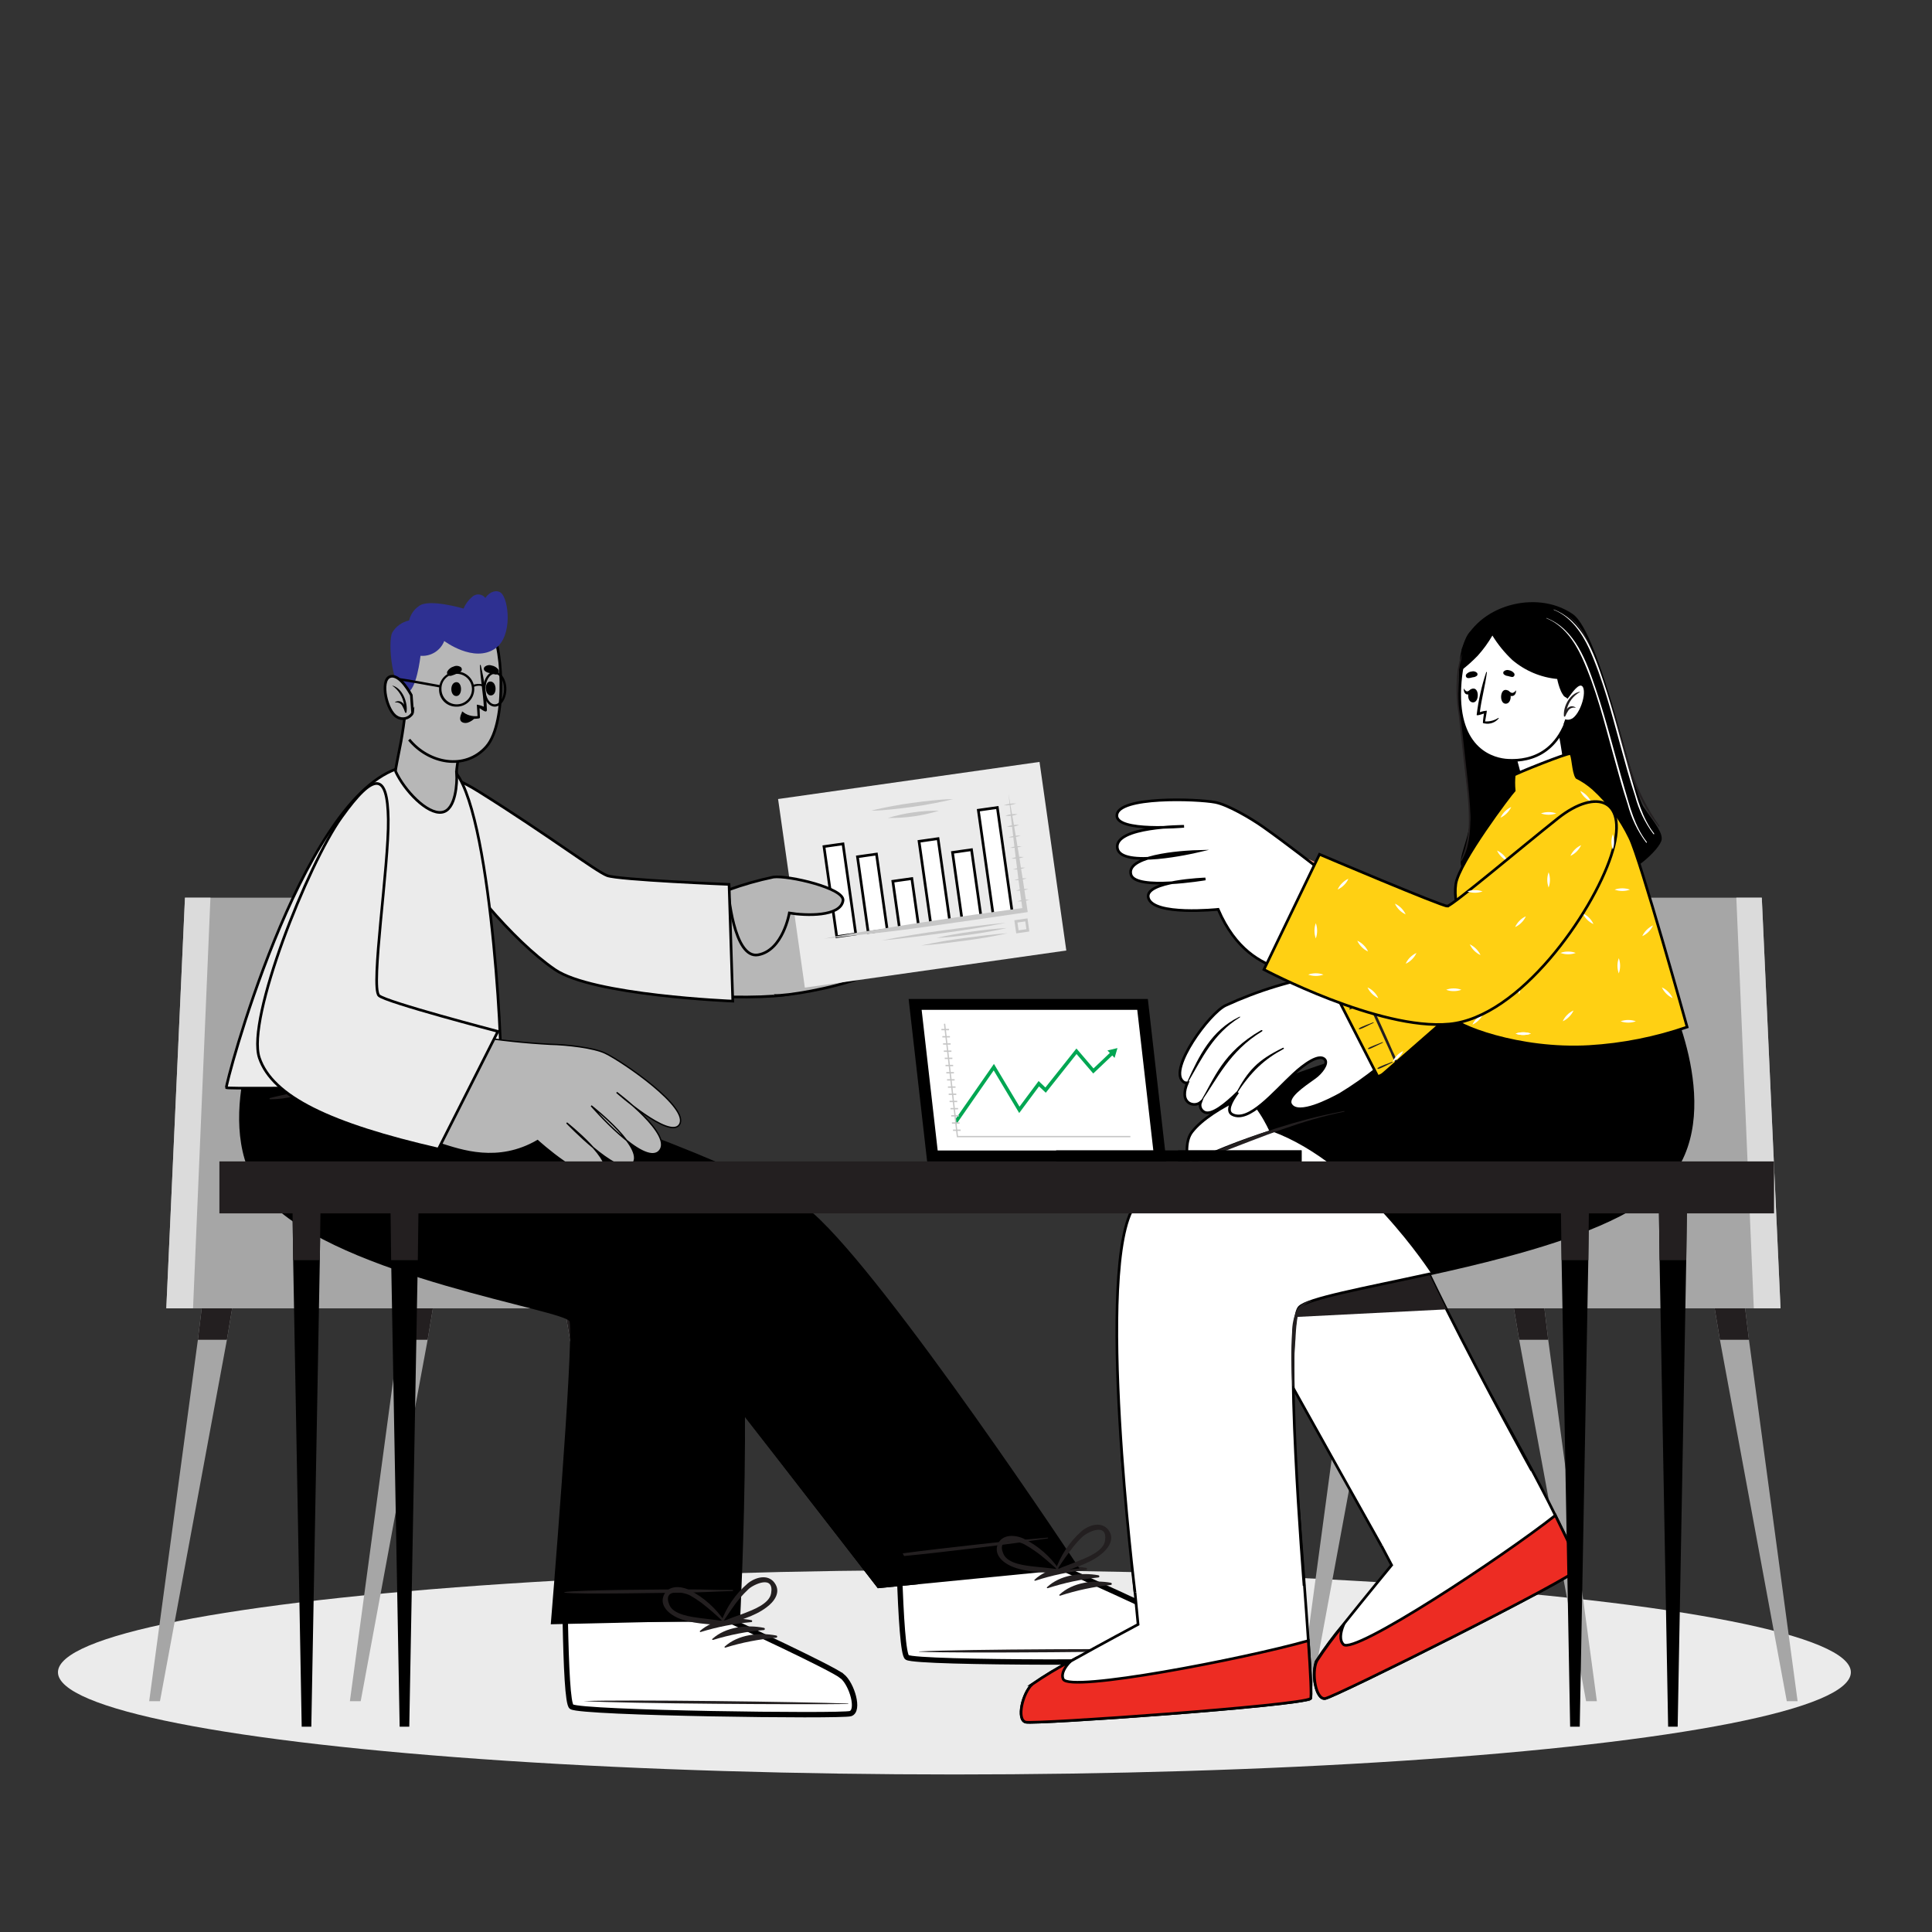 <?xml version="1.0" encoding="UTF-8"?>
<svg id="b" data-name="Layer 1" xmlns="http://www.w3.org/2000/svg" viewBox="0 0 500 500">
  <rect x="0" y="0" width="500" height="500" fill="#333333" stroke="none"/>
  <g id="c" data-name="freepik--Shadows--inject-1">
    <ellipse cx="247" cy="432.78" rx="232" ry="26.45" style="fill: #ebebeb;"/>
  </g>
  <g id="d" data-name="freepik--character-2--inject-1">
    <polygon points="153.16 331.4 155.02 346.74 167.62 440.27 164.83 440.27 147.51 346.74 144.95 331.4 153.16 331.4" style="fill: #a6a6a6;"/>
    <polygon points="155.02 346.74 147.51 346.74 144.95 331.4 153.16 331.4 155.02 346.74" style="fill: #231f20;"/>
    <polygon points="103.16 346.74 105.02 331.4 113.23 331.4 110.67 346.74 93.35 440.27 90.55 440.27 103.16 346.74" style="fill: #a6a6a6;"/>
    <polygon points="113.23 331.4 110.67 346.74 103.16 346.74 105.02 331.4 113.23 331.4" style="fill: #231f20;"/>
    <polygon points="51.21 346.74 53.07 331.4 61.28 331.4 58.72 346.74 41.4 440.27 38.61 440.27 51.21 346.74" style="fill: #a6a6a6;"/>
    <polygon points="53.07 331.4 61.28 331.4 58.72 346.74 51.21 346.74 53.07 331.4" style="fill: #231f20;"/>
    <polygon points="47.87 232.32 106.48 232.32 122.44 325.23 169.96 325.23 169.96 338.6 43.04 338.6 47.87 232.32" style="fill: #a6a6a6;"/>
    <polygon points="47.87 232.32 54.46 232.32 49.96 338.6 43.04 338.6 47.87 232.32" style="fill: #dbdbdb;"/>
    <path d="M304.62,419.92c-2.64-2.08-28.44-13.5-28.44-13.5v-.74s-3.77-5.7-3.77-5.7l-22.72-34.33-51.59.28s19.17,22.48,29,34.05c3.39,3.93,5.67,6.71,5.67,6.71.39,11.82,1,21.63,1.99,22.23,2.61,1.63,69.9,1.39,72.25.58,2.35-.79.25-7.5-2.39-9.59Z" style="fill: #dc6a57;"/>
    <path d="M304.67,419.92c-2.64-2.08-28.44-13.5-28.44-13.5v-.74s-3.77-5.7-3.77-5.7h-45.36c3.39,3.93,5.67,6.71,5.67,6.71.39,11.82,1,21.63,1.99,22.23,2.61,1.63,69.9,1.39,72.25.58,2.35-.79.31-7.5-2.33-9.59Z"/>
    <path d="M304.62,419.92c-2.64-2.07-28.43-13.5-28.43-13.5v-.74s-43.42.64-43.42.64c0,.12,0,.25,0,.38.39,11.82,1,21.63,1.99,22.23,2.61,1.63,69.9,1.39,72.25.58,2.35-.79.25-7.52-2.39-9.59Z" style="fill: #fff; stroke: #000; stroke-miterlimit: 10; stroke-width: 1.39px;"/>
    <path d="M306.24,427.09c-11.39.38-57.12.86-68.36.38-.08,0-.08-.07,0-.07,11.24-.63,57.01-.74,68.36-.5.24.08.24.18,0,.19Z" style="fill: #231f20;"/>
    <path d="M281.05,405.76c.15,0,.27.13.27.28,0,.15-.13.27-.28.27-4.46.46-8.85,1.39-13.12,2.78-.18.04-.32-.14-.18-.26,3.39-3.2,8.85-3.89,13.31-3.07h0Z" style="fill: #231f20;"/>
    <path d="M284.51,407.9c.03.16-.07.31-.23.34-4.46.46-8.86,1.39-13.12,2.78-.19.04-.33-.14-.19-.26,3.4-3.2,8.85-3.89,13.32-3.08.11.03.19.12.22.23Z" style="fill: #231f20;"/>
    <path d="M287.73,409.84c.03.16-.07.31-.23.34-4.46.46-8.86,1.39-13.12,2.78-.19.04-.32-.14-.19-.26,3.4-3.2,8.86-3.89,13.32-3.08.11.03.19.12.22.23Z" style="fill: #231f20;"/>
    <path d="M210.45,314c-10.87-9.6-58.17-26.68-83.27-34.47-2.32-.72-2.21-17.69-2.21-17.69h-43.54s-7.28,20.95,9.39,37.51c15.7,15.63,73.29,33.1,80.58,40.39,3.21,3.21,55.76,71.29,55.76,71.29l25.93-2.54,26.26-2.58s-49.41-74.67-68.9-91.91Z"/>
    <path d="M271.24,398.06c-.01.06-.07.1-.13.09-7.28,1-5.15.81-12.5,1.74-3.6.43-27.22,3.38-30.65,3.21,0,0-.07-.15,0-.15,3.29-.94,26.97-3.46,30.57-3.85,7.36-.78,5.27-.47,12.63-1.17.06.01.1.07.09.13Z" style="fill: #231f20;"/>
    <path d="M187.92,314.67l-86.49-52.09-2.78-.74h-17.19s-7.28,20.95,9.39,37.51c15.7,15.63,73.29,33.1,80.58,40.39,3.21,3.21,55.76,71.29,55.76,71.29l10.6-1.04-49.88-95.33Z"/>
    <path d="M217.95,433.85c-2.6-2.13-28.2-13.98-28.2-13.98v-.74s.26-7.16.26-7.16v-1.39s1.39-34.58,1.39-34.58l-45.02-.44s-.26,17.77-.18,34.9v1.06c.01,2.54.08,5.07.08,7.52v.36c.24,11.88.65,21.69,1.63,22.3,2.53,1.67,69.82,2.53,72.18,1.78s.46-7.5-2.14-9.63Z" style="fill: #dc6a57;"/>
    <path d="M217.98,433.85c-2.6-2.13-28.2-13.98-28.2-13.98v-.74s.26-7.16.26-7.16v-1.39s-43.84-.13-43.84-.13v1.06c.01,2.54.08,5.07.08,7.52v.36c.24,11.88.65,21.69,1.63,22.3,2.53,1.67,69.82,2.53,72.18,1.78s.49-7.5-2.11-9.63Z"/>
    <path d="M217.91,433.76c-2.6-2.13-28.2-13.98-28.2-13.98v-.74s-43.42,0-43.42,0v.36c.24,11.88.65,21.69,1.63,22.3,2.53,1.67,69.82,2.53,72.18,1.78s.42-7.6-2.18-9.73Z" style="fill: #fff; stroke: #000; stroke-miterlimit: 10; stroke-width: 1.39px;"/>
    <path d="M219.35,440.99c-11.38.19-57.12-.08-68.34-.75q-.08,0,0,0c11.24-.44,57.01.21,68.34.63.25,0,.25.17,0,.13Z" style="fill: #231f20;"/>
    <path d="M194.63,419.42c.07.14.02.3-.12.37-4.47.39-8.88,1.25-13.17,2.57-.18.04-.32-.15-.18-.28,3.46-3.06,8.92-3.67,13.37-2.78.05.03.08.07.11.11Z" style="fill: #231f20;"/>
    <path d="M197.94,421.51c.03.16-.08.31-.24.34-4.46.38-8.87,1.24-13.16,2.56-.19.04-.32-.14-.19-.26,3.46-3.14,8.92-3.75,13.38-2.86.11.03.19.12.21.23Z" style="fill: #231f20;"/>
    <path d="M201.14,423.5c.03.16-.08.31-.24.34-4.47.38-8.88,1.23-13.16,2.56-.19.04-.32-.14-.19-.26,3.46-3.14,8.92-3.75,13.38-2.86.11.03.19.12.21.23Z" style="fill: #231f20;"/>
    <path d="M187.95,314.7c-7.78-15.16-77.06-31.83-77.06-31.83,3.18-8.46,1.72-22.13,1.72-22.13l-44.46,1.15s-14.92,31.89,1.29,48.89c18.83,19.76,77.49,28.34,77.99,31.26,1.07,6.31-4.89,78.32-4.89,78.32l48.99-1.1s4.58-88.34-3.58-104.57Z"/>
    <path d="M286.89,395.99c-1.82-2.4-5.09-1.31-6.95.26-3.14,2.76-5.49,6.3-6.84,10.25-.03.08.03.15.11.15.01.35.32.71.69.56,3.68-1.38,7.79-2.39,10.93-4.86,1.85-1.43,3.86-3.96,2.04-6.36ZM279.03,404c-1.79.75-3.61,1.35-5.38,2.14,1.29-2.04,2.68-4.01,4.17-5.9.72-.91,1.51-1.76,2.36-2.56,1.32-1.22,6.57-3.81,5.79,1.1-.42,2.7-4.77,4.36-6.95,5.22Z" style="fill: #231f20;"/>
    <path d="M261.81,405.38c3.7,1.56,7.92,1.46,11.84,1.82.4.04.6-.39.53-.72,0,0,.02-.02.03-.03.04-.05.02-.12-.03-.16-2.33-3.47-5.53-6.26-9.28-8.1-2.21-1.03-5.64-1.22-6.71,1.56-1.01,2.64,1.43,4.71,3.63,5.63ZM267.77,405.44c-2.29-.26-6.92-.69-8.06-3.24-2.03-4.53,3.71-3.4,5.31-2.57,1.02.55,2,1.17,2.95,1.85,2,1.39,3.74,3.04,5.56,4.61-1.92-.29-3.83-.43-5.75-.65h0Z" style="fill: #231f20;"/>
    <path d="M199.55,412.4c-.46,2.7-4.82,4.28-6.93,5.11-1.81.65-3.63,1.28-5.4,2.04,1.39-1.97,2.6-3.99,4.17-5.82.74-.9,1.54-1.74,2.39-2.53,1.35-1.19,6.64-3.7,5.78,1.19h0ZM200.46,409.64c-1.79-2.43-5.07-1.39-6.95.15-3.16,2.71-5.56,6.2-6.95,10.13,0,.01,0,.02,0,.04,0,.07.05.13.12.13,0,.07,0,.14.02.21.09.29.39.45.67.36,3.7-1.32,7.82-2.26,11-4.68,1.92-1.4,3.88-3.9,2.08-6.34Z" style="fill: #231f20;"/>
    <path d="M181.24,418.76c-2.28-.31-6.91-.85-7.98-3.36-1.95-4.56,3.78-3.33,5.35-2.49,1.02.57,1.99,1.2,2.92,1.9,1.9,1.47,3.72,3.04,5.45,4.7-1.9-.32-3.82-.49-5.74-.75h0ZM175.31,418.67c3.65,1.61,7.89,1.58,11.8,2.01.4.06.54-.38.54-.71,0,0,0,0,0,0,.05-.05.05-.13,0-.18-2.28-3.5-5.44-6.35-9.16-8.25-2.18-1.11-5.61-1.39-6.74,1.39-1.06,2.63,1.35,4.74,3.56,5.74Z" style="fill: #231f20;"/>
    <path d="M84.91,276.46c-.59,1.73-1.66,3.25-3.08,4.39-3.28,2.68-7.79,3.64-11.96,3.64-.05-.02-.1-.06-.11-.11-.03-.09.02-.18.11-.21,3.81-1.01,7.89-1.35,11.12-3.93,1.36-1.05,2.41-2.44,3.03-4.04.6-2.08.75-4.26.46-6.41-.01-.07.15-.08.15,0,.72,2.15.82,4.46.29,6.67Z" style="fill: #231f20;"/>
    <path d="M189.6,411.75c-7.41.24-5.28.28-12.67.43-3.63,0-27.43.51-30.82,0-.07-.01-.07-.15,0-.15,3.39-.6,27.19-.69,30.82-.69,7.41-.01,5.28.14,12.69.14.14,0,.14.22-.01.28Z" style="fill: #231f20;"/>
    <path d="M113.41,263.76c-.06,2.83-.29,5.74-.51,8.52-.08,1.18-.14,2.4-.31,3.58-.06.84-.43,1.63-1.04,2.21-1.44,1.07-3.44.93-4.71-.33-1.15-1.18-.25-8.1.42-13.53.01-.14.47-.14.47,0-.03.67-.75,9.31-.51,11.78,0,.15.02.3.05.44.24.95,1.2,1.53,2.16,1.29.59-.03,1.16-.22,1.64-.56.38-.4.62-.91.68-1.46.25-1.26.38-2.56.53-3.83.33-2.71.49-5.43.69-8.14.03-.26.46-.25.44.03Z" style="fill: #231f20;"/>
    <path d="M111.83,278.44c.14,0,.25.11.25.25-.02.37-.08.73-.18,1.08-.07.35-.14.68-.24,1.03s-.21.69-.32,1.04c-.12.33-.26.65-.42.96-.03.03-.07.06-.11.06-.08,0-.14-.06-.14-.14.07-.35.13-.69.22-1.03s.17-.69.25-1.03.17-.68.24-1.03c.05-.35.12-.69.21-1.03.04-.1.13-.17.24-.17Z" style="fill: #231f20;"/>
    <path d="M126.16,207.45c9.08,7.22,18.65,13.8,28.65,19.69,9.68,5.65,44.2,1.7,51.14,3.65,5.54,1.58,8.29,24.11-1.24,26.4-8.39,2.03-49.06.61-58.87-6.84-16.33-12.38-33.14-34.17-34.73-42.31-1.51-7.72,6.5-7.72,15.05-.6Z" style="fill: #b7b7b7; stroke: #000; stroke-miterlimit: 10; stroke-width: .69px;"/>
    <path d="M193.05,233.07s20.16-4.71,21.19-5.03c4.5-1.42,11.24-7.67,13.89-5.28,2.21,1.97-1.79,4.92-1.79,4.92,0,0,4.85-3.1,6.24-.1s-2.78,6.41-2.78,6.41c0,0,5.17-2.22,6.36.88s-3.11,6.1-3.11,6.1c0,0,3.36-1.31,4.27,1.85s-10.13,8.61-14.12,10.1c-8.24,3.04-19.59,4.84-22.91,4.72" style="fill: #b7b7b7; stroke: #000; stroke-miterlimit: 10; stroke-width: .69px;"/>
    <path d="M226.55,227.88c-4.25,5.45-8.18,6.35-14.7,6.95-.13.01-.13-.21,0-.21,6.54-1.22,9.52-2.36,14.48-6.95.24-.22.44-.04.22.21Z" style="fill: #231f20;"/>
    <path d="M230.26,234.16c-5,5.04-8.91,6.03-15.67,7.21-.02,0-.04-.03-.05-.05-.02-.05,0-.11.05-.13,6.77-1.78,9.99-3.03,15.55-7.34.25-.18.4.11.13.31Z" style="fill: #231f20;"/>
    <path d="M232.72,241.49c-4.31,4.1-10.07,6.35-16.02,6.25-.07,0-.12-.06-.12-.12,0-.07.05-.13.12-.13,6.79-.86,10.24-2.42,15.95-6.2.36-.24.42-.1.07.19Z" style="fill: #231f20;"/>
    <rect x="214.01" y="192.22" width="49.3" height="68.34" transform="translate(429.26 -41.72) rotate(81.92)" style="fill: #ebebeb;"/>
    <rect x="243.91" y="220.37" width="27.32" height="4.97" transform="translate(442.01 -63.48) rotate(81.92)" style="fill: #fff; stroke: #000; stroke-miterlimit: 10; stroke-width: .69px;"/>
    <rect x="241.47" y="226.39" width="17.42" height="4.97" transform="translate(441.63 -50.99) rotate(81.92)" style="fill: #fff; stroke: #000; stroke-miterlimit: 10; stroke-width: .69px;"/>
    <rect x="231.07" y="225.53" width="21.48" height="4.97" transform="translate(433.58 -43.44) rotate(81.92)" style="fill: #fff; stroke: #000; stroke-miterlimit: 10; stroke-width: .69px;"/>
    <rect x="228.28" y="231.28" width="12.21" height="4.97" transform="translate(432.88 -31.15) rotate(81.92)" style="fill: #fff; stroke: #000; stroke-miterlimit: 10; stroke-width: .69px;"/>
    <rect x="215.86" y="228.69" width="19.78" height="4.97" transform="translate(422.91 -24.83) rotate(81.92)" style="fill: #fff; stroke: #000; stroke-miterlimit: 10; stroke-width: .69px;"/>
    <rect x="205.57" y="227.91" width="23.55" height="4.97" transform="translate(414.96 -17.14) rotate(81.93)" style="fill: #fff; stroke: #000; stroke-miterlimit: 10; stroke-width: .69px;"/>
    <path d="M263.56,220.42c.81,4.99,1.6,9.99,2.32,15.01l.1.61-.63.1-13,1.89-13.02,1.86c-4.33.6-8.68,1.17-13.03,1.64-4.35.47-8.7.94-13.06,1.39,4.31-.85,8.63-1.58,12.95-2.24,4.32-.65,8.64-1.42,12.98-2.04l12.99-1.93,13.02-1.79-.53.71c-.71-5-1.33-10.03-1.95-15.05-.61-5.03-1.18-10.06-1.7-15.09.9,4.97,1.75,9.95,2.56,14.94Z" style="fill: #c7c7c7;"/>
    <path d="M259.77,208.41c1.03-.38,2.13-.54,3.22-.46-1.03.38-2.13.54-3.22.46Z" style="fill: #c7c7c7;"/>
    <path d="M261.8,211.12c-.54.06-1.09.06-1.63,0,.51-.2,1.04-.33,1.58-.4.54-.06,1.09-.06,1.63,0-.51.2-1.04.33-1.58.4Z" style="fill: #c7c7c7;"/>
    <path d="M262.19,213.94c-.54.06-1.09.06-1.63,0,1.03-.38,2.13-.54,3.22-.46-.51.21-1.05.37-1.6.46Z" style="fill: #c7c7c7;"/>
    <path d="M264.2,216.25c-1.03.38-2.13.54-3.22.46.51-.19,1.04-.32,1.58-.39.54-.08,1.09-.1,1.64-.07h0Z" style="fill: #c7c7c7;"/>
    <path d="M264.56,218.97c-1.03.37-2.13.52-3.22.46.52-.19,1.05-.33,1.6-.4.54-.06,1.09-.06,1.63,0v-.06Z" style="fill: #c7c7c7;"/>
    <path d="M263.37,222.19c-.54.06-1.09.06-1.63,0,.51-.2,1.04-.33,1.58-.4.54-.06,1.09-.06,1.63,0-.51.2-1.04.33-1.58.4Z" style="fill: #c7c7c7;"/>
    <path d="M262.13,225.01c1.03-.38,2.13-.54,3.22-.46-1.03.38-2.13.54-3.22.46Z" style="fill: #c7c7c7;"/>
    <path d="M262.52,227.78c1.03-.38,2.13-.54,3.22-.46-1.03.38-2.13.54-3.22.46Z" style="fill: #c7c7c7;"/>
    <path d="M264.55,230.43c-.54.08-1.09.1-1.64.07.52-.19,1.05-.33,1.6-.4.54-.06,1.09-.06,1.63,0-.51.17-1.04.28-1.58.33Z" style="fill: #c7c7c7;"/>
    <path d="M266.52,232.81c-1.02.38-2.12.54-3.21.46.51-.2,1.04-.33,1.58-.4.54-.06,1.09-.06,1.63,0v-.06Z" style="fill: #c7c7c7;"/>
    <path d="M241.4,207.94c-1.75.35-3.49.64-5.27.88s-3.56.47-5.32.64-3.54.35-5.35.35c1.74-.46,3.49-.82,5.24-1.15s3.52-.63,5.28-.86,3.53-.47,5.31-.64,3.56-.35,5.35-.35c-1.74.46-3.49.79-5.24,1.14Z" style="fill: #c7c7c7;"/>
    <path d="M229.79,211.69c4.29-1.3,8.76-1.93,13.24-1.88-4.29,1.32-8.76,1.95-13.24,1.88Z" style="fill: #c7c7c7;"/>
    <path d="M262.52,238.16l3.4-.49.47,3.4-3.39.49-.49-3.4ZM265.33,238.46l-2.01.29.28,2.01,2.03-.28-.29-2.03Z" style="fill: #c7c7c7;"/>
    <path d="M244.3,241.45c-5.38.72-10.75,1.46-16.17,1.95,5.34-1.06,10.7-1.92,16.08-2.64,5.38-.72,10.75-1.46,16.17-1.95-5.34,1.06-10.7,1.92-16.08,2.64Z" style="fill: #c7c7c7;"/>
    <path d="M251.5,241.81c-3.03.42-6.07.78-9.16.94,3-.71,6.02-1.22,9.06-1.64s6.09-.78,9.17-.94c-3,.69-6.04,1.22-9.07,1.64Z" style="fill: #c7c7c7;"/>
    <path d="M249.65,243.45c-3.74.49-7.46,1-11.23,1.25,3.67-.82,7.39-1.44,11.12-1.93,3.72-.49,7.45-1,11.21-1.25-3.68.82-7.36,1.44-11.1,1.93Z" style="fill: #c7c7c7;"/>
    <path d="M196.22,247.11c6.43-1.18,8.06-10.82,8.06-10.82,4.29.71,13.19.99,13.89-3.18.56-3.24-14.2-6.61-17.98-6.13-3.99.83-7.92,1.95-11.75,3.35,0,0,1.35,17.96,7.78,16.78Z" style="fill: #b7b7b7; stroke: #000; stroke-miterlimit: 10; stroke-width: .69px;"/>
    <path d="M157.12,226.6c-2.93-1.11-15.03-10.36-33.08-21.66-18.05-11.3-16.98,1.44-10.99,11.55,5.99,10.1,19.23,26.65,30.57,34.44,9.77,6.71,46.02,8.16,46.02,8.16l-.96-30.21s-28.63-1.17-31.56-2.28Z" style="fill: #ebebeb; stroke: #000; stroke-miterlimit: 10; stroke-width: .69px;"/>
    <path d="M118.08,200.13c-1.13-1.5-11.55-2.5-15.53-1.11-25.18,9.03-44.34,82-43.97,82.47s69.18-.33,70.86-1.72c1.1-.88-1.86-67.07-11.35-79.64Z" style="fill: #ebebeb; stroke: #000; stroke-miterlimit: 10; stroke-width: .69px;"/>
    <path d="M118.19,200.35v-.18c-.04-.35-.04-.7,0-1.06.38-3.33,1.17-6.59,2.36-9.73l-10.7-3.6-3.24-1.07s-1.75-1.11-1.75-.58c-.21,2.54-.65,5.32-1.08,7.79-.76,4.08-1.53,7.41-1.39,7.74,2.24,4.86,8.14,11.13,11.96,10.56,3.71-.53,3.96-7.91,3.83-9.88Z" style="fill: #b7b7b7; stroke: #000; stroke-miterlimit: 10; stroke-width: .69px;"/>
    <path d="M104.5,165.01c3.82-7.93,15.87-9.6,21.76-3.74,3.97,4.04,5.15,25.66-.39,31.96-5.54,6.29-14.98,4.33-19.98-1.82" style="fill: #b7b7b7; stroke: #000; stroke-miterlimit: 10; stroke-width: .69px;"/>
    <path d="M125.6,154.73c-.83-1.06-2.37-1.18-3.36-.31-.99.83-1.77,1.89-2.28,3.08,0,0-8.93-2.65-11.5-.68-1.31.88-2.23,2.22-2.58,3.75-1.85.4-3.44,1.55-4.39,3.18-1.19,2.51-.01,15.39,3.77,15.39,2.49.01,3.57-9.42,3.57-9.42,2.67.22,5.17-1.34,6.14-3.83,0,0,7.63,5.77,13.19,1.95,4.63-3.17,3.49-12.82,1.49-14.41-1.1-.88-2.92-.35-4.03,1.29" style="fill: #2e3091;"/>
    <path d="M118.06,180.14c-1.67-.04-1.71-3.6.1-3.6,1.54.03,1.57,3.64-.1,3.6Z"/>
    <path d="M127.1,179.98c1.67-.14,1.49-3.75-.31-3.6-1.53.14-1.36,3.74.31,3.6Z"/>
    <path d="M116.12,174.83c-.4-.21-.55-.71-.33-1.11.36-.59.93-1.03,1.6-1.22.62-.29,1.35-.22,1.9.18.25.24.3.61.14.92-.34.4-.8.68-1.32.79-.46.18-.89.38-1.39.51-.2.05-.41.03-.6-.07Z"/>
    <path d="M128.76,174.42c.38-.25.48-.76.22-1.14-.42-.55-1.03-.92-1.71-1.04-.65-.23-1.38-.09-1.89.38-.22.27-.22.66,0,.93.38.36.87.59,1.39.64.45.15.92.27,1.39.36.21.04.42,0,.6-.13Z"/>
    <path d="M119.63,184.14c1.11.91,2.53,1.34,3.96,1.18.01-.03-.19-2.96-.19-2.96.62.09,1.23.27,1.81.53-.17-3.6-.9-7.16-1.01-10.74.01-.03.04-.05.07-.07.06-.02.12,0,.14.07.92,3.78,1.45,7.63,1.6,11.52.02,1.18-1.58-.25-1.9-.4l.1,2.39h0c0,.13-.1.24-.22.26l-.5.07c-.46.06-.93.06-1.39,0-1.05-.17-1.98-.77-2.56-1.67-.07-.08.01-.17.11-.18Z"/>
    <path d="M119.67,184.16c-.2.33-.36.68-.47,1.04-.21.69-.24,1.51.64,1.81.4.13.83.13,1.24,0,.74-.25,1.39-.69,1.9-1.28-1.24-.16-2.4-.71-3.31-1.57Z"/>
    <path d="M125.03,178.34c0-2.51,1.39-4.56,3.01-4.56s3.01,2.06,3.01,4.56-1.36,4.54-3.01,4.54-3.01-2.03-3.01-4.54ZM125.64,178.34c0,2.17,1.08,3.93,2.4,3.93s2.4-1.75,2.4-3.93-1.08-3.95-2.4-3.95-2.4,1.78-2.4,3.95Z"/>
    <path d="M113.63,178.34c0-.1,0-.21.01-.31.17-2.51,2.34-4.41,4.85-4.24s4.41,2.34,4.24,4.85-2.34,4.41-4.85,4.24c-2.43-.08-4.33-2.12-4.25-4.54ZM117.88,174.4c-2.09.09-3.72,1.85-3.63,3.95,0,.1,0,.2.01.29.17,2.17,2.07,3.8,4.24,3.63,2.17-.17,3.8-2.07,3.63-4.24-.17-2.17-2.07-3.8-4.24-3.63,0,0,0,0,0,0Z"/>
    <path d="M122.09,177.35c2.27-.88,3.55.1,3.55.1l-.39.49s-.71-.91-2.63-.2l-.52-.38Z"/>
    <path d="M103.28,176.12h0c-1.22.28-2.39.75-3.46,1.39l-.29-.53c1.17-.72,2.47-1.23,3.82-1.49.97.06,10.31,1.76,10.7,1.85l-.11.6c-3.33-.61-9.84-1.79-10.66-1.82Z"/>
    <path d="M106.78,184.53s-.04.08-.07.11c-.84,1.35-2.62,1.76-3.96.92-2.68-1.42-4.43-9.43-1.86-10.43s5.56,4.77,5.56,4.77l.33,4.64Z" style="fill: #b7b7b7; stroke: #000; stroke-miterlimit: 10; stroke-width: .69px;"/>
    <path d="M85.64,216.64c-4.17,8.21-22.33,48.66-16.67,59.37,5.65,10.71,39.92,19.94,52.98,21.42,8.43.97,20.12-24.02,15.73-25.16-6.32-1.64-40.64-12.45-41.2-13.99s4.46-44.31,3.07-52.64c-1.18-6.95-9.74,2.79-13.91,11Z" style="fill: #dd6a57; stroke: #000; stroke-miterlimit: 10; stroke-width: .35px;"/>
    <path d="M105.19,184.36h0c.04.14-.29.19-.36,0-.18-.59-.42-1.15-.72-1.68-.36-.66-1.11-1.01-1.85-.88v-.11c.07-.04.14-.08.22-.11.81-.34,1.75.05,2.09.86-.28-2.04-1.41-3.88-3.11-5.04-.07,0,0,0,0,0,2.67.61,4.15,4.39,3.74,6.96Z"/>
    <path d="M114.12,296.05c5.11,1.58,14.71,5.13,25.01-.88,0,0,12.94,11.85,16.85,8.57,3.56-2.96-9.32-13.14-9.32-13.14,0,0,13.1,13.71,16.67,10.93,4.72-3.61-10.32-15.35-10.32-15.35,0,0,13.63,15.81,17.56,11.73s-10.98-15.2-10.98-15.2c0,0,13.7,12.23,16.24,8.34,2.82-4.29-14.64-16.28-19.16-18.46-3-1.46-10.07-2.24-14.24-2.32-6.51-.35-13.01-1.04-19.45-2.06,0,0-10.16,27.5-8.86,27.84Z" style="fill: #b7b7b7; stroke: #000; stroke-miterlimit: 10; stroke-width: .35px;"/>
    <path d="M128.86,266.92l-15.41,30.46c-27.84-6.38-42.95-13.53-46.34-23.62-3.39-10.09,12.59-50.09,21.23-62.19,8.64-12.1,11.96-11.52,12.14.47.18,11.99-4.63,43.38-2.42,45.6,1.68,1.68,30.79,9.28,30.79,9.28Z" style="fill: #ebebeb; stroke: #000; stroke-miterlimit: 10; stroke-width: .69px;"/>
  </g>
  <g id="e" data-name="freepik--character-1--inject-1">
    <polygon points="350.66 331.4 348.8 346.74 336.21 440.27 339.01 440.27 356.32 346.74 358.87 331.4 350.66 331.4" style="fill: #a6a6a6;"/>
    <polygon points="348.8 346.74 356.32 346.74 358.87 331.4 350.66 331.4 348.8 346.74" style="fill: #231f20;"/>
    <polygon points="400.68 346.74 398.82 331.4 390.59 331.4 393.16 346.74 410.48 440.27 413.27 440.27 400.68 346.74" style="fill: #a6a6a6;"/>
    <polygon points="390.59 331.4 393.16 346.74 400.68 346.74 398.82 331.4 390.59 331.4" style="fill: #231f20;"/>
    <polygon points="452.63 346.74 450.77 331.4 442.56 331.4 445.11 346.74 462.42 440.27 465.22 440.27 452.63 346.74" style="fill: #a6a6a6;"/>
    <polygon points="450.77 331.4 442.56 331.4 445.11 346.74 452.63 346.74 450.77 331.4" style="fill: #231f20;"/>
    <polygon points="455.95 232.32 397.36 232.32 381.38 325.23 333.88 325.23 333.88 338.6 460.8 338.6 455.95 232.32" style="fill: #a6a6a6;"/>
    <polygon points="455.95 232.32 449.36 232.32 453.88 338.6 460.8 338.6 455.95 232.32" style="fill: #dbdbdb;"/>
    <path d="M379.17,167.55c-2.95,8.79,1.86,38.28,2,43.68.14,5.4-3.53,11.39-2.14,13.14,1.39,1.75,15.09,8.39,28.98,5.7,13.89-2.7,21.23-11.24,21.35-12.96s-2.5-4.81-4.6-7.89c-2.9-4.35-11.38-45.14-18.19-49.77-9.23-6.29-24.08-1.86-27.41,8.1Z" style="stroke: #000; stroke-miterlimit: 10; stroke-width: 1.39px;"/>
    <path d="M378.21,222.85c2-3.25,2.33-7.45,2.33-11.23-.04-4.1-.54-8.2-.99-12.27-.49-4.42-1.01-9.03-1.47-13.28s-1.18-8.61-.46-12.87c.65-3.8,2.22-7.39,4.57-10.45.1,0,0,0,0,0-2.54,2.98-4.24,6.59-4.92,10.45-.49,3.99-.4,8.03.26,11.99.49,4.52,1,9.02,1.5,13.53.47,4.28,1.1,8.59,1.1,12.89.13,3.81-.58,7.61-2.08,11.12-.06.1.15.21.15.11Z" style="fill: #231f20;"/>
    <path d="M405.4,159.27c3.89,2.4,5.45,7.18,6.95,11.35,1.86,5.18,3.63,10.39,5.29,15.64,3.03,9.46,5.07,19.92,11.68,27.66.14.1.14-.03.14-.14-3.1-4.39-5.53-9.21-7.24-14.31-1.67-5.24-3.15-10.73-4.81-15.8s-3.42-10.11-5.34-15.1c-1.42-3.65-3.15-7.47-6.7-9.39-.06-.04-.11.04.01.08Z" style="fill: #231f20;"/>
    <path d="M340.7,429.82c2.13-3.26,4.45-6.39,6.95-9.38h0c5.63-7.06,12.5-15.39,12.5-15.39l-20.48-38.81,37.21-20.84s17.09,29.39,25.63,46.77c3.79,7.68,6.46,13.32,6.27,13.63-1.57,2.58-63.38,33.43-65.84,33.76-2.45.35-3.58-6.63-2.24-9.74Z" style="fill: #fff; stroke: #000; stroke-miterlimit: 10; stroke-width: .69px;"/>
    <path d="M402.11,157.82c4.38,1.75,7.25,5.92,9.18,10.09,3.65,8.02,5.79,16.77,8.13,25.25,1.18,4.28,2.33,8.61,3.72,12.78.93,3.59,2.55,6.97,4.78,9.93.1.13.26-.03.18-.15-3.13-4-4.42-9.23-5.81-14.03-2.5-8.53-4.56-17.2-7.41-25.63-2.39-7.09-5.32-15.39-12.75-18.31-.06-.01-.08.07-.03.08Z" style="fill: #fff;"/>
    <path d="M357.48,400s-17.27-30.76-32.72-58.63c-4.11-7.39-7.89-14.7-10.88-21.37-5.71-12.66-8.56-22.98-5.4-27.05,2.53-3.27,7.45-6.38,13.55-9.28,12.84-6.11,30.93-11.3,42.96-14.98,6.46-1.99,11.17-3.53,12.41-4.56,1.88-1.49,2.56-7.04,2.56-7.04h43.52s12.74,23.56-3.93,40.13c-15.8,15.63-53.07,11.17-56.09,15.06-.88,1.13,2.01,8.2,6.39,17.4h0c1.39,2.89,2.92,6,4.52,9.2,9.64,19.22,22.04,41.68,22.04,41.68" style="fill: #fff; stroke: #000; stroke-miterlimit: 10; stroke-width: .69px;"/>
    <path d="M340.74,429.91c2.13-3.26,4.45-6.39,6.95-9.38-.82,2.07-1.08,4,0,5.06,2.75,2.71,41.1-22.59,54.83-33.41,3.79,7.68,6.46,13.32,6.27,13.63-1.57,2.58-63.38,33.43-65.84,33.76-2.45.35-3.58-6.63-2.2-9.66Z" style="fill: #ed2c23; stroke: #000; stroke-miterlimit: 10; stroke-width: .69px;"/>
    <path d="M364.99,268.67c6.46-1.99,11.17-3.53,12.41-4.56,1.88-1.49,2.56-7.04,2.56-7.04h43.52s12.74,23.56-3.93,40.13c-15.8,15.63-53.07,11.17-56.09,15.06-.88,1.13,2.01,8.2,6.39,17.4h0c1.39,2.89,2.92,6,4.52,9.2l-49.59,2.51c-4.11-7.39-7.89-14.7-10.88-21.37l51.1-51.32Z" style="fill: #231f20;"/>
    <path d="M377.39,264.11c1.88-1.49,2.56-7.04,2.56-7.04h43.52s12.74,23.56-3.93,40.13c-15.8,15.63-53.07,11.17-56.09,15.06-.88,1.13-7.68-9.39-34.47-18.48,0,0-2.78-6.91-6.95-10.13,19.74-9.39,51.82-16.59,55.37-19.53Z"/>
    <path d="M267.17,435.9c3.2-2.2,6.53-4.21,9.98-6.02h0c7.85-4.4,17.38-9.48,17.38-9.48l-4.17-43.68,44.38-2.63s2.58,31.19,3.85,50.52c.58,8.54.88,14.77.58,14.98-2.45,1.81-71.35,6.71-73.73,6.09-2.4-.64-.79-7.52,1.74-9.78Z" style="fill: #fff; stroke: #000; stroke-miterlimit: 10; stroke-width: .69px;"/>
    <path d="M267.1,435.91c3.2-2.2,6.53-4.21,9.98-6.02-1.54,1.58-2.53,3.28-1.92,4.67,1.53,3.5,46.6-5.2,63.43-9.95.58,8.54.88,14.77.58,14.98-2.45,1.81-71.35,6.71-73.73,6.09-2.4-.64-.79-7.52,1.67-9.77Z" style="fill: #ed2c23; stroke: #000; stroke-miterlimit: 10; stroke-width: .69px;"/>
    <path d="M293.74,412.14s-10.55-85.27-.07-100.16c5.39-7.6,19.33-13.99,34.9-19.05,27.51-8.92,60.17-13.71,60.17-13.71-3.39-8.39-2.29-22.09-2.29-22.09h44.46s15.76,31.47,0,48.89c-7.53,8.34-24.08,14.38-41.28,18.97-6.61,1.78-13.32,3.33-19.66,4.72h-.1c-17.13,3.75-31.48,6.31-33.62,8.6-4.24,4.53,1.24,72.08,1.24,72.08" style="fill: #fff; stroke: #000; stroke-miterlimit: 10; stroke-width: .69px;"/>
    <path d="M384.58,275.44c-3.39-8.39,2.45-18.36,2.45-18.36h44.46s15.76,31.47,0,48.89c-7.53,8.34-24.08,14.38-41.28,18.97l-19.66,4.72h-.1s-18.3-28.43-41.21-36.85c27.51-8.92,55.43-17.44,55.33-17.37Z"/>
    <path d="M307.29,301.49c2.9-.96,5.78-2.11,8.64-3.21,10.48-4,20.95-8.39,31.96-10.57.02,0,.04-.03.05-.05.02-.05,0-.11-.05-.13-3.13.61-6.25,1.26-9.34,2.07-5.33,1.39-10.59,3.07-15.74,5.03-5.29,1.93-10.47,4.14-15.53,6.61-.08.07,0,.31.01.25Z" style="fill: #231f20;"/>
    <path d="M334.49,358.59c.01.24.38.25.38,0-.1-4.03.03-8.07.4-12.09.07-2.19.29-4.37.68-6.53.59-1.53,1.86-2.69,3.43-3.14.15-.06.14-.19,0-.19-1.5.19-2.85,1.01-3.71,2.25-.84,1.86-1.28,3.89-1.28,5.93-.3,4.59-.27,9.19.1,13.77Z" style="fill: #231f20;"/>
    <path d="M399.53,210.51c-.93-13.42-8.66-7.67-12.42,2.24-5.65,14.85-9.59,25.58-10.59,27.08s-39.89,14.24-40.29,15.01c-1.76,3.36,10.16,26.22,13.52,25.13,1.35-.44,18.95-8.57,26.68-12.44,6.57-3.27,12.78-7.22,16.8-11.6,5-5.4,6.92-35.62,6.31-45.42Z" style="fill: #eb9481;"/>
    <path d="M343.74,252.15c-9.19,1.46-18.13,4.18-26.58,8.07-4.24,2.06-14.56,16.21-11.12,19.55.31.37.79.54,1.26.47-.94,2.22-1.06,4.24.44,5.22.94.55,2.12.48,2.97-.19-.38,1,.07,2.12,1.04,2.57,1.82.85,5.38-1.97,8.59-5.15-1.88,2.53-2.99,4.93-1.39,5.75,4.27,2.17,10.7-5.74,15.8-10.46,2.61-2.45,6.78-5.52,8.17-3.71.79,1.04-1,3.4-2.63,4.56-3.08,2.2-7.56,5.18-6.17,7.13,1.97,2.88,9.95-1.26,12.73-2.78,3.39-2.06,6.64-4.35,9.73-6.84,0,0-6.86-21.2-12.85-24.19Z" style="fill: #fff; stroke: #000; stroke-miterlimit: 10; stroke-width: .69px;"/>
    <path d="M331.97,271.2c-6.53,3.17-8.98,5.84-12.17,11.85-.07.1.19.21.19.1,3.77-5.81,7.24-9.03,12.1-11.63.31-.15.18-.47-.13-.32Z"/>
    <path d="M326.35,266.63c-9.96,5.74-12.02,12.38-15.71,18.56,0,0,0,0,0,0-.02.03-.02.07.01.1.03.02.07.02.1-.01,4.28-6.03,7.38-13.21,15.84-18.35.28-.17.06-.46-.24-.29Z"/>
    <path d="M320.61,263.21c-7.09,3.5-10.24,9.93-13.27,16.58-.03.07,0,.14.06.17.07.03.14,0,.17-.06,3.57-6.16,6.47-12.35,13.17-16.52.42-.24.26-.35-.14-.17Z"/>
    <path d="M375.91,239.56c1.01-1.01,8.95-22.95,12.44-30.33,3.49-7.38,11.82-12.07,11.82,0-.06,10.59-.76,21.16-2.1,31.66-.85,6.16-2.01,11.45-3.4,14.3-.06.13-.21.25-.21.39-4.77,7.88-37.86,23.06-37.86,23.06l-.53-1.03-14.28-27.9s33.11-9.14,34.12-10.16Z" style="fill: #ffd013; stroke: #000; stroke-miterlimit: 10; stroke-width: .69px;"/>
    <path d="M359.85,272.32c-.49-1.08-.99-2.17-1.49-3.25-1.06-2.33-2.11-4.7-3.15-6.95s-2.04-4.36-3.14-6.74-2.08-4.81-3.25-7.14c-.07-.08.1-.21.17-.08,1.11,2.28,2.38,4.5,3.5,6.77s2.24,4.6,3.29,6.85,2.1,4.49,3.1,6.77c.53,1.18,1.04,2.36,1.56,3.54.57,1.06,1,2.19,1.29,3.36.01.07-.02.13-.08.16-.07.03-.15,0-.18-.08-.66-1-1.2-2.08-1.61-3.21ZM344.4,250.76s-.04.03-.06.05c-.05.07-.03.17.04.21.32-.08.63-.19.93-.33l.9-.43c.6-.29,1.19-.61,1.81-.89.18-.04.11-.17,0-.17-.61.25-1.25.47-1.88.72l-.92.38c-.31.12-.61.27-.89.46h.06ZM346.83,255.87s-.04.03-.06.05c-.05.07-.03.17.04.21.32-.07.64-.18.93-.33.31-.13.6-.28.89-.42.61-.29,1.21-.61,1.82-.89.02,0,.04-.03.05-.05.02-.05,0-.11-.05-.13-.63.26-1.25.49-1.88.74l-.92.36c-.31.12-.61.27-.89.46h.06ZM349.26,261c-.11.08-.06.29-.03.26.32-.07.64-.18.93-.33.31-.13.61-.28.9-.42.6-.31,1.19-.61,1.81-.89.18-.06.11-.18,0-.18-.61.26-1.25.49-1.88.72-.31.13-.61.24-.9.38-.32.11-.61.27-.89.46h.06ZM351.68,266.19c-.03.08.01.17.09.2.32-.08.63-.19.93-.33l.9-.43c.6-.29,1.19-.61,1.81-.89.18-.04.11-.17,0-.17-.61.25-1.25.47-1.88.72l-.92.38c-.31.12-.61.27-.89.46-.02.02-.04.04-.05.07ZM354.11,271.24s-.07.08-.07.14c0,.08.08.15.16.14.32-.08.64-.19.93-.35.31-.13.6-.28.89-.42.61-.29,1.21-.61,1.82-.89.02,0,.04-.03.05-.05.02-.05,0-.11-.05-.13-.63.26-1.25.49-1.88.74l-.92.38c-.32.11-.62.26-.89.44h-.06ZM356.54,276.37c-.11.1-.06.29.15.26.32-.07.64-.18.93-.33.31-.13.61-.28.9-.42.6-.29,1.19-.61,1.81-.89.04-.02.06-.07.05-.11-.01-.05-.07-.08-.12-.07-.61.26-1.25.49-1.88.72-.31.13-.61.24-.9.38-.32.11-.61.27-.89.46h-.06Z" style="fill: #231f20;"/>
    <path d="M392.82,255.39c-.01-.67.1-1.34.35-1.97.24.63.36,1.3.35,1.97,0,.67-.11,1.34-.35,1.97-.24-.63-.36-1.3-.35-1.97Z" style="fill: #fff;"/>
    <path d="M376.24,256.5c-.67.01-1.34-.1-1.97-.35.63-.24,1.3-.36,1.97-.35.67,0,1.34.11,1.97.35-.63.24-1.3.35-1.97.35Z" style="fill: #fff;"/>
    <path d="M379.74,230.7c1.27-.46,2.67-.46,3.95,0-1.27.46-2.67.46-3.95,0Z" style="fill: #fff;"/>
    <path d="M365.67,264.31c1.28-.46,2.68-.46,3.96,0-1.28.46-2.68.46-3.96,0Z" style="fill: #fff;"/>
    <path d="M393.26,238.28c.47-.48,1.02-.87,1.64-1.14-.28.61-.67,1.17-1.15,1.64-.47.48-1.03.87-1.64,1.15.28-.62.67-1.18,1.15-1.65Z" style="fill: #fff;"/>
    <path d="M360.39,274.78c.58-1.22,1.56-2.2,2.78-2.78-.57,1.23-1.55,2.21-2.78,2.78Z" style="fill: #fff;"/>
    <path d="M365.43,248.27c-.47.48-1.02.87-1.64,1.14.27-.61.66-1.17,1.14-1.64.48-.48,1.04-.87,1.65-1.15-.28.62-.67,1.18-1.15,1.65Z" style="fill: #fff;"/>
    <path d="M383.16,247.18c-1.23-.57-2.21-1.55-2.78-2.78,1.22.58,2.2,1.56,2.78,2.78Z" style="fill: #fff;"/>
    <path d="M355.54,256.68c.49.46.88,1.02,1.15,1.64-1.22-.58-2.2-1.56-2.78-2.78.61.27,1.16.66,1.63,1.14Z" style="fill: #fff;"/>
    <path d="M379.74,230.7c1.27-.46,2.67-.46,3.95,0-1.27.46-2.67.46-3.95,0Z" style="fill: #fff;"/>
    <path d="M391.11,208.84c-.58,1.22-1.56,2.2-2.78,2.78.58-1.22,1.56-2.2,2.78-2.78Z" style="fill: #fff;"/>
    <path d="M387.44,220.12c1.22.58,2.2,1.56,2.78,2.78-.62-.27-1.17-.67-1.64-1.15-.48-.47-.88-1.03-1.15-1.64h.01Z" style="fill: #fff;"/>
    <path d="M398.48,242.02c-.85,6.16-2.01,11.45-3.4,14.3-.06.13-.21.25-.21.39-4.77,7.88-37.86,23.06-37.86,23.06l-.53-1.03,42-36.72Z"/>
    <path d="M404.6,193.89c-.06-.38-.13-.74-.18-1.13s-.11-.65-.19-1.1-.18-.93-.26-1.39c-.03-.17-.03-.33-.11-.5s-.08-.31-.08-.44c-.6-3.13-1.1-5.63-1.1-5.63l-1.5.97-10.35,7.31,2.42,8.98.18.64s.35,8.77,1.96,8.77c4.93,0,9.75-7.24,9.96-8.34-.06-2.73-.3-5.45-.74-8.14Z" style="fill: #fff; stroke: #000; stroke-miterlimit: 10; stroke-width: 1.04px;"/>
    <path d="M394.65,158.48c7.28.72,14.62,6.22,12.18,22.37-2.43,16.14-13.32,16.05-16.52,15.91-3.58-.15-13.27-2.45-12.5-18.76.75-16.31,9.56-20.24,16.84-19.52Z" style="fill: #fff; stroke: #000; stroke-miterlimit: 10; stroke-width: .69px;"/>
    <path d="M379.59,175.37c-.27-.21-.32-.6-.11-.88.36-.4.85-.66,1.39-.71.49-.15,1.03,0,1.39.36.16.21.16.5,0,.71-.3.26-.69.41-1.08.43-.38.07-.72.21-1.11.21-.17.02-.34-.02-.47-.12Z"/>
    <path d="M391.69,175.11c.29-.19.36-.58.17-.87-.32-.41-.79-.69-1.31-.78-.48-.16-1.02-.04-1.39.31-.16.21-.16.5,0,.71.29.27.67.44,1.07.47.36.11.73.2,1.1.26.13,0,.25-.04.36-.11Z"/>
    <path d="M389.72,182.12c1.65-.06,1.7-3.58-.1-3.58-1.5.04-1.56,3.64.1,3.58Z"/>
    <path d="M390.05,178.91c.17.69.58,1.32,1.32,1.22s1-.79,1-1.49h0c-.29.36-.68.72-1.06.68s-.68-.4-1-.6c-.13-.08-.24.1-.26.18Z"/>
    <path d="M381.13,181.78c-1.67-.14-1.51-3.72.26-3.58,1.5.08,1.4,3.72-.26,3.58Z"/>
    <path d="M380.87,178.61c-.19.68-.6,1.26-1.25,1.1s-.81-.88-.81-1.56h0c.24.39.56.79.9.78s.64-.35.93-.53c.11-.13.26.13.22.21Z"/>
    <path d="M382.16,185c.45-3.74,1.27-7.43,2.46-11,.03-.15.19-.11.19,0-.44,3.46-1.39,6.82-1.83,10.3.57-.2,1.17-.33,1.78-.38.13,0-.42,2.56-.42,2.78,1.21.07,2.4-.24,3.42-.9.02-.01.05-.01.07,0,.04.02.06.07.04.11-.87,1.08-2.28,1.59-3.64,1.32h0c-.26-.01-.46-.13-.46-.13.01-.78.28-2.45.28-2.45-.36.14-1.93.69-1.89.35Z"/>
    <path d="M407.46,167.3c-1.68-5.38-8.21-8.16-8.21-8.16-8.92-4.06-15.58.57-18.99,4.54-2.35,2.72-2.13,9.86-2.13,9.86,1.53-1.17,2.97-2.46,4.31-3.85,1.44-1.6,2.71-3.35,3.79-5.21,1.44,2.34,3.18,4.47,5.18,6.35,3.27,2.77,7.32,4.48,11.59,4.89,0,0,.85,4.46,2.43,4.82,2.15.5,3.71-7.88,2.03-13.25Z"/>
    <path d="M404.85,186.81c.67.23,1.43.21,2.12-.13,2.68-1.13,5.03-8.61,2.68-9.8-1.61-.81-3.36,2.06-4.51,3.52" style="fill: #fff; stroke: #000; stroke-miterlimit: 10; stroke-width: 1.39px;"/>
    <path d="M404.75,185.28h0c-.06.19.25.28.33.1.23-.54.51-1.06.83-1.54.42-.58,1.15-.84,1.83-.65,0,.01,0-.1,0-.1-.06-.05-.13-.09-.2-.13-.74-.39-1.66-.11-2.05.63.45-1.92,1.69-3.55,3.42-4.5v-.07c-2.58.35-4.39,3.81-4.17,6.27Z" style="fill: #231f20;"/>
    <path d="M380.09,241.52s-4.28-6.24-3.32-12.77c.82-5.54,14.19-23.24,15.1-24.16-.13-1.33-.13-2.66,0-3.99.18-.33,13.85-5.81,14.55-5.56s.65,4.71,1.63,6.17c1.54.78,2.98,1.75,4.28,2.89,3.94,3.59,7.14,7.9,9.45,12.7,2.68,5.29,14.85,49,14.85,49-8.17,2.83-16.7,4.53-25.33,5.04-18.19,1.06-34.76-5.45-35.94-7.93l4.74-21.4Z" style="fill: #ffd013; stroke: #000; stroke-miterlimit: 10; stroke-width: .69px;"/>
    <path d="M392.82,255.39c-.01-.67.1-1.34.35-1.97.24.63.36,1.3.35,1.97,0,.67-.11,1.34-.35,1.97-.24-.63-.36-1.3-.35-1.97Z" style="fill: #fff;"/>
    <path d="M400.78,225.74c.46,1.27.46,2.67,0,3.95-.46-1.27-.46-2.67,0-3.95Z" style="fill: #fff;"/>
    <path d="M417.39,215.91c.46,1.28.46,2.68,0,3.96-.46-1.28-.46-2.68,0-3.96Z" style="fill: #fff;"/>
    <path d="M418.94,247.97c.46,1.27.46,2.67,0,3.95-.46-1.27-.46-2.67,0-3.95Z" style="fill: #fff;"/>
    <path d="M403.86,246.62c.63-.25,1.3-.37,1.97-.35.67-.01,1.34.1,1.97.35-1.27.46-2.67.46-3.95,0Z" style="fill: #fff;"/>
    <path d="M417.87,230.24c1.28-.46,2.68-.46,3.96,0-1.28.46-2.68.46-3.96,0Z" style="fill: #fff;"/>
    <path d="M398.8,210.51c1.28-.46,2.68-.46,3.96,0-1.28.46-2.68.46-3.96,0Z" style="fill: #fff;"/>
    <path d="M419.41,264.31c1.27-.46,2.67-.46,3.95,0-1.27.46-2.67.46-3.95,0Z" style="fill: #fff;"/>
    <path d="M379.74,230.7c1.27-.46,2.67-.46,3.95,0-1.27.46-2.67.46-3.95,0Z" style="fill: #fff;"/>
    <path d="M394.21,267.85c-.67.01-1.34-.11-1.97-.35,1.28-.46,2.68-.46,3.96,0-.64.24-1.31.35-1.99.35Z" style="fill: #fff;"/>
    <path d="M406.08,263.15c-.47.49-1.02.88-1.64,1.15.27-.61.66-1.17,1.14-1.64.47-.48,1.04-.88,1.65-1.15-.27.62-.67,1.17-1.15,1.64Z" style="fill: #fff;"/>
    <path d="M425.02,242.27c.58-1.22,1.56-2.2,2.78-2.78-.27.61-.66,1.17-1.14,1.64-.47.48-1.04.88-1.65,1.15h.01Z" style="fill: #fff;"/>
    <path d="M393.26,238.28c.47-.48,1.02-.87,1.64-1.14-.28.61-.67,1.17-1.15,1.64-.47.48-1.03.87-1.64,1.15.28-.62.67-1.18,1.15-1.65Z" style="fill: #fff;"/>
    <path d="M391.11,208.84c-.58,1.22-1.56,2.2-2.78,2.78.58-1.22,1.56-2.2,2.78-2.78Z" style="fill: #fff;"/>
    <path d="M409.2,218.73c-.58,1.22-1.56,2.2-2.78,2.78.56-1.23,1.55-2.22,2.78-2.78Z" style="fill: #fff;"/>
    <path d="M383.85,262.4c-.58,1.22-1.56,2.2-2.78,2.78.27-.62.66-1.17,1.15-1.64.47-.49,1.02-.88,1.64-1.15h-.01Z" style="fill: #fff;"/>
    <path d="M383.16,247.18c-1.23-.57-2.21-1.55-2.78-2.78,1.22.58,2.2,1.56,2.78,2.78Z" style="fill: #fff;"/>
    <path d="M409.61,236.37c1.23.56,2.22,1.55,2.78,2.78-.62-.27-1.18-.67-1.65-1.15-.48-.48-.87-1.03-1.15-1.64h.03Z" style="fill: #fff;"/>
    <path d="M431.72,256.68c.49.46.88,1.02,1.15,1.64-1.22-.58-2.2-1.56-2.78-2.78.61.27,1.16.66,1.63,1.14Z" style="fill: #fff;"/>
    <path d="M387.44,220.12c1.22.58,2.2,1.56,2.78,2.78-.62-.27-1.17-.67-1.64-1.15-.48-.47-.88-1.03-1.15-1.64h.01Z" style="fill: #fff;"/>
    <path d="M408.97,204.69c1.22.58,2.2,1.56,2.78,2.78-.61-.27-1.17-.66-1.64-1.14-.48-.47-.88-1.04-1.15-1.65h.01Z" style="fill: #fff;"/>
    <path d="M400.94,215.87c-9.3,7.86-25.13,21.27-26.06,22.23-1.64,1.7-33.75-15.31-38.21-16.51-3.72-1-13.88,25.05-10.78,26.88,7.18,4.17,32.36,15.8,48.34,15.28,9.71-.32,40.7-31.44,43.6-48.36.99-5.81-3.96-10.48-16.88.47Z" style="fill: #eb9481;"/>
    <path d="M331.17,250.79c-4.81-1.71-11.37-4.88-15.92-15.45,0,0-16.89,1.78-18.06-3.01-1.06-4.33,14.78-4.86,14.78-4.86,0,0-18.06,3.06-19.27-1.11-1.6-5.5,16.84-5.99,16.84-5.99,0,0-19.7,4.6-20.38-.96-.68-5.56,17.26-5.56,17.26-5.56,0,0-17.63,1.61-17.38-2.86.28-4.96,20.72-4.25,25.47-3.35,3.17.6,9.13,4.06,12.39,6.36,5.86,4.14,14.49,10.87,14.49,10.87,0,0-9.09,26.3-10.21,25.93Z" style="fill: #fff; stroke: #000; stroke-miterlimit: 10; stroke-width: .69px;"/>
    <path d="M374.59,234.5c1.25-.11,18.72-14.87,28.62-22.74,9.91-7.88,18.65-5.17,13.74,9.73-4.9,14.89-23.65,41.82-41.88,43.53-18.23,1.71-47.96-14.1-47.96-14.1l14.38-29.82s31.84,13.52,33.1,13.41Z" style="fill: #ffd013; stroke: #000; stroke-miterlimit: 10; stroke-width: .69px;"/>
    <path d="M400.78,225.74c.46,1.27.46,2.67,0,3.95-.46-1.27-.46-2.67,0-3.95Z" style="fill: #fff;"/>
    <path d="M417.39,215.91c.46,1.28.46,2.68,0,3.96-.46-1.28-.46-2.68,0-3.96Z" style="fill: #fff;"/>
    <path d="M340.53,238.91c.46,1.28.46,2.68,0,3.96-.46-1.28-.46-2.68,0-3.96Z" style="fill: #fff;"/>
    <path d="M376.24,256.5c-.67.01-1.34-.1-1.97-.35.63-.24,1.3-.36,1.97-.35.67,0,1.34.11,1.97.35-.63.24-1.3.35-1.97.35Z" style="fill: #fff;"/>
    <path d="M338.56,252.23c1.27-.46,2.67-.46,3.95,0-1.27.46-2.67.46-3.95,0Z" style="fill: #fff;"/>
    <path d="M379.74,230.7c1.27-.46,2.67-.46,3.95,0-1.27.46-2.67.46-3.95,0Z" style="fill: #fff;"/>
    <path d="M394.21,267.85c-.67.01-1.34-.11-1.97-.35,1.28-.46,2.68-.46,3.96,0-.64.24-1.31.35-1.99.35Z" style="fill: #fff;"/>
    <path d="M347.33,228.56c.47-.48,1.02-.87,1.64-1.14-.27.61-.66,1.17-1.14,1.64-.48.48-1.04.87-1.65,1.15.28-.62.67-1.18,1.15-1.65Z" style="fill: #fff;"/>
    <path d="M393.26,238.28c.47-.48,1.02-.87,1.64-1.14-.28.61-.67,1.17-1.15,1.64-.47.48-1.03.87-1.64,1.15.28-.62.67-1.18,1.15-1.65Z" style="fill: #fff;"/>
    <path d="M365.43,248.27c-.47.48-1.02.87-1.64,1.14.27-.61.66-1.17,1.14-1.64.48-.48,1.04-.87,1.65-1.15-.28.62-.67,1.18-1.15,1.65Z" style="fill: #fff;"/>
    <path d="M409.2,218.73c-.58,1.22-1.56,2.2-2.78,2.78.56-1.23,1.55-2.22,2.78-2.78Z" style="fill: #fff;"/>
    <path d="M383.16,247.18c-1.23-.57-2.21-1.55-2.78-2.78,1.22.58,2.2,1.56,2.78,2.78Z" style="fill: #fff;"/>
    <path d="M361.01,233.86c1.22.58,2.2,1.56,2.78,2.78-.62-.28-1.18-.67-1.65-1.15-.48-.47-.87-1.03-1.14-1.64h.01Z" style="fill: #fff;"/>
    <path d="M352.9,244.6c.49.47.88,1.02,1.15,1.64-.62-.27-1.17-.66-1.64-1.15-.48-.47-.88-1.03-1.15-1.64.61.28,1.17.67,1.64,1.15Z" style="fill: #fff;"/>
    <path d="M355.54,256.68c.49.46.88,1.02,1.15,1.64-1.22-.58-2.2-1.56-2.78-2.78.61.27,1.16.66,1.63,1.14Z" style="fill: #fff;"/>
    <path d="M400.21,160.01c4.38,1.75,7.25,5.92,9.18,10.09,3.65,8.02,5.79,16.77,8.13,25.25,1.18,4.28,2.33,8.61,3.72,12.78.93,3.59,2.55,6.97,4.78,9.93.1.13.26-.03.18-.15-3.13-4-4.42-9.23-5.81-14.03-2.5-8.53-4.56-17.2-7.41-25.63-2.39-7.09-5.32-15.39-12.75-18.31-.06-.01-.08.07-.03.08Z" style="fill: #fff;"/>
  </g>
  <g id="f" data-name="freepik--Desk--inject-1">
    <polygon points="411.24 310.28 411.05 326.13 408.84 446.87 406.35 446.87 404.14 326.13 403.93 310.28 411.24 310.28"/>
    <polygon points="411.05 326.13 404.14 326.13 403.93 310.28 411.24 310.28 411.05 326.13" style="fill: #231f20;"/>
    <polygon points="82.98 310.28 82.77 326.13 80.57 446.87 78.08 446.87 75.87 326.13 75.67 310.28 82.98 310.28"/>
    <polygon points="82.98 310.28 82.77 326.13 75.87 326.13 75.67 310.28 82.98 310.28" style="fill: #231f20;"/>
    <polygon points="436.6 310.28 436.4 326.13 434.18 446.87 431.71 446.87 429.5 326.13 429.29 310.28 436.6 310.28"/>
    <polygon points="436.4 326.13 429.5 326.13 429.29 310.28 436.6 310.28 436.4 326.13" style="fill: #231f20;"/>
    <polygon points="108.34 310.28 108.13 326.13 105.92 446.87 103.43 446.87 101.23 326.13 101.03 310.28 108.34 310.28"/>
    <polygon points="108.13 326.13 101.23 326.13 101.03 310.28 108.34 310.28 108.13 326.13" style="fill: #231f20;"/>
    <rect x="56.78" y="300.57" width="402.34" height="13.45" transform="translate(515.9 614.59) rotate(-180)" style="fill: #231f20;"/>
  </g>
  <g id="g" data-name="freepik--Device--inject-1">
    <polygon points="297.06 258.53 235.15 258.53 239.94 300.57 301.85 300.57 297.06 258.53"/>
    <polygon points="294.32 261.35 238.52 261.35 242.67 297.75 298.48 297.75 294.32 261.35" style="fill: #fff;"/>
    <rect x="273.33" y="297.72" width="63.52" height="2.85" transform="translate(610.18 598.29) rotate(-180)"/>
    <rect x="304.88" y="297.72" width="31.97" height="2.85" transform="translate(641.73 598.29) rotate(-180)"/>
    <polygon points="257.17 277.02 263.77 288.05 268.9 281.15 270.65 282.8 278.61 272.78 282.93 277.82 288.13 272.89 287.5 272.23 283 276.51 278.58 271.35 270.55 281.44 268.79 279.77 263.85 286.4 257.23 275.34 247.26 289.66 247.43 291.04 257.17 277.02" style="fill: #00a652;"/>
    <polygon points="286.61 271.86 289.2 271.24 288.45 273.78 286.61 271.86" style="fill: #00a652;"/>
    <polygon points="292.54 293.97 247.93 293.97 244.62 264.93 244.28 264.96 247.63 294.32 292.54 294.32 292.54 293.97" style="fill: #c7c7c7;"/>
    <rect x="243.64" y="266.28" width="1.97" height=".35" transform="translate(489.25 532.91) rotate(-180)" style="fill: #c7c7c7;"/>
    <rect x="243.87" y="268.14" width="1.96" height=".35" transform="translate(489.71 536.63) rotate(-180)" style="fill: #c7c7c7;"/>
    <rect x="244.05" y="270" width="1.97" height=".35" transform="translate(490.08 540.35) rotate(-180)" style="fill: #c7c7c7;"/>
    <rect x="244.28" y="271.86" width="1.96" height=".35" transform="translate(490.51 544.08) rotate(-180)" style="fill: #c7c7c7;"/>
    <rect x="244.5" y="273.73" width="1.97" height=".35" transform="translate(490.97 547.8) rotate(-180)" style="fill: #c7c7c7;"/>
    <rect x="244.69" y="275.59" width="1.97" height=".35" transform="translate(491.36 551.52) rotate(-180)" style="fill: #c7c7c7;"/>
    <rect x="244.9" y="277.45" width="1.97" height=".35" transform="translate(491.78 555.25) rotate(-180)" style="fill: #c7c7c7;"/>
    <rect x="245.08" y="279.3" width="1.97" height=".35" transform="translate(492.14 558.94) rotate(-180)" style="fill: #c7c7c7;"/>
    <rect x="245.32" y="281.16" width="1.97" height=".35" transform="translate(492.61 562.67) rotate(-180)" style="fill: #c7c7c7;"/>
    <rect x="245.51" y="283.02" width="1.97" height=".35" transform="translate(493 566.39) rotate(-180)" style="fill: #c7c7c7;"/>
    <rect x="245.75" y="284.88" width="1.97" height=".35" transform="translate(493.47 570.11) rotate(-180)" style="fill: #c7c7c7;"/>
    <rect x="245.97" y="286.74" width="1.97" height=".35" transform="translate(493.92 573.84) rotate(-180)" style="fill: #c7c7c7;"/>
    <rect x="246.18" y="288.61" width="1.97" height=".35" transform="translate(494.33 577.56) rotate(-180)" style="fill: #c7c7c7;"/>
    <rect x="246.36" y="290.47" width="1.97" height=".35" transform="translate(494.69 581.28) rotate(-180)" style="fill: #c7c7c7;"/>
    <rect x="246.64" y="292.33" width="1.97" height=".35" transform="translate(495.25 585.01) rotate(-180)" style="fill: #c7c7c7;"/>
  </g>
</svg>